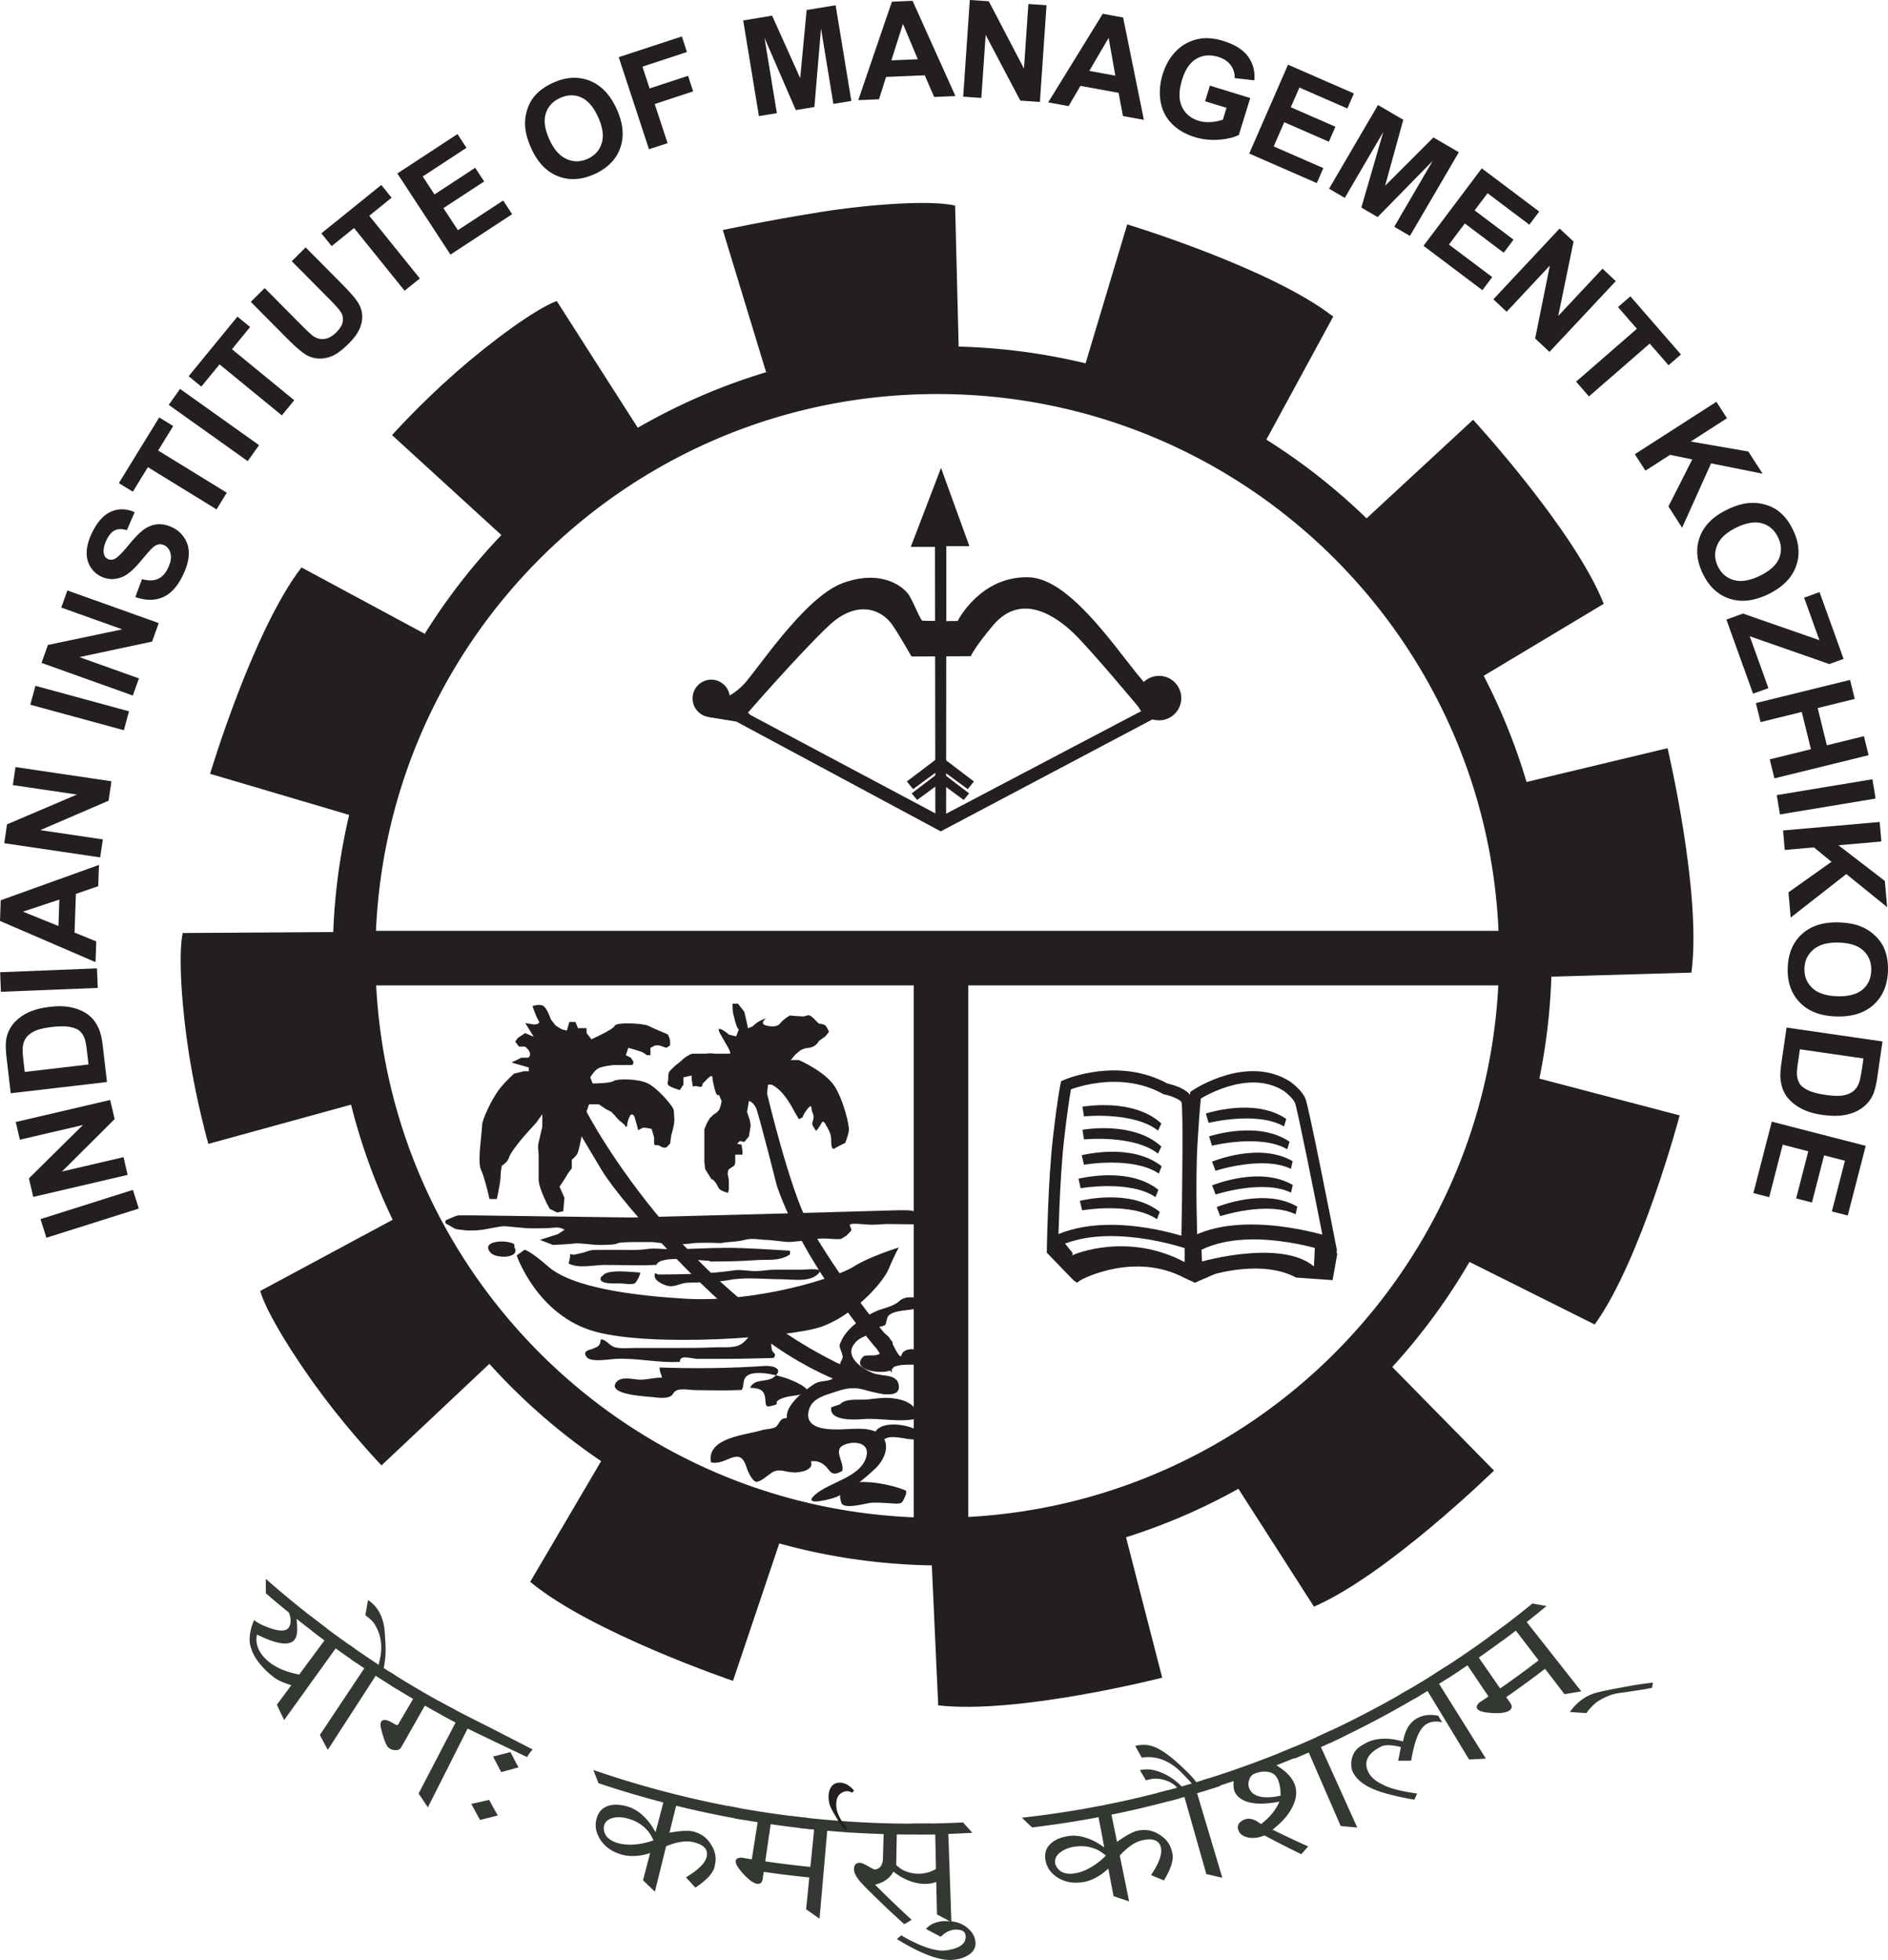<svg xmlns="http://www.w3.org/2000/svg" width="545.5pt" height="754.96" viewBox="0 0 545.5 566.22"><defs><clipPath id="a"><path d="M515 237h30.5v29H515Zm0 0"/></clipPath><clipPath id="b"><path d="M516 266h29.5v28H516Zm0 0"/></clipPath><clipPath id="c"><path d="M259 554h23v12.219h-23Zm0 0"/></clipPath></defs><path style="stroke:none;fill-rule:nonzero;fill:#231f20;fill-opacity:1" d="m40.11 349.14-26.7 8.438-1.703-5.387 26.7-8.441 1.702 5.39M36.883 339.414l-27.281 6.367-1.25-5.36 15.613-15.417-18.219 4.25-1.195-5.117 27.281-6.364 1.293 5.524-15.227 15.148 17.793-4.152 1.192 5.121M7.148 309.668l18.426-2.148-.488-4.196c-.184-1.566-.406-2.691-.664-3.363-.332-.89-.809-1.598-1.422-2.137-.613-.535-1.566-.922-2.855-1.156-1.293-.234-3.012-.223-5.165.027-2.148.25-3.777.633-4.886 1.145-1.106.515-1.942 1.152-2.508 1.906-.566.762-.899 1.68-1.004 2.758-.086.8.004 2.348.27 4.64Zm-4.05 6.164-1.2-10.262c-.27-2.316-.296-4.101-.085-5.36a9.362 9.362 0 0 1 2.074-4.491c1.09-1.305 2.488-2.367 4.195-3.18 1.707-.816 3.863-1.379 6.469-1.684 2.289-.261 4.297-.21 6.02.165 2.105.46 3.859 1.261 5.261 2.41 1.063.86 1.957 2.09 2.68 3.683.539 1.196.925 2.828 1.168 4.903l1.234 10.574-27.816 3.242M28.25 285.402.262 286.52l-.223-5.653 27.984-1.113.227 5.648M17.156 259.879l-10.523 3.488 10.25 4.149Zm11.442-10.012-.22 6.149-6.444 2.218-.399 11.188 6.277 2.535-.214 5.996L0 266.055l.21-5.977 28.388-10.21M28.945 247.695l-27.718-4.101.808-5.446 20.188-8.605-18.512-2.738.77-5.203 27.718 4.101-.828 5.617-19.73 8.5 18.078 2.676-.774 5.2M35.79 210.953 8.75 203.59l1.488-5.457 27.04 7.36-1.489 5.46M38.371 200.934l-26.383-9.43 1.856-5.184 21.476-4.5-17.617-6.297 1.766-4.949 26.386 9.43-1.91 5.348-21.011 4.484 17.207 6.148-1.77 4.95M39.105 172.484l1.922-5.183c1.805.512 3.32.496 4.54-.035 1.222-.532 2.21-1.57 2.956-3.118.797-1.636 1.051-3.043.762-4.207-.293-1.168-.898-1.976-1.824-2.425-.598-.29-1.191-.364-1.777-.215-.59.144-1.246.578-1.98 1.297-.493.5-1.524 1.675-3.079 3.543-2 2.394-3.762 3.906-5.277 4.527-2.137.871-4.203.824-6.196-.145-1.285-.62-2.308-1.57-3.074-2.835-.762-1.274-1.101-2.731-1.023-4.387.082-1.653.593-3.446 1.53-5.38 1.536-3.163 3.388-5.206 5.552-6.132 2.16-.926 4.418-.863 6.77.18l-2.247 5.191c-1.398-.41-2.558-.394-3.472.047-.915.438-1.72 1.379-2.415 2.809-.718 1.476-.976 2.78-.773 3.914.125.726.516 1.25 1.168 1.566.598.29 1.23.285 1.898-.016.848-.378 2.168-1.664 3.954-3.851 1.785-2.191 3.277-3.73 4.476-4.613 1.203-.88 2.508-1.395 3.914-1.54 1.406-.144 2.91.169 4.5.942 1.445.703 2.602 1.758 3.473 3.172.87 1.414 1.258 3.004 1.156 4.77-.098 1.761-.68 3.738-1.742 5.925-1.547 3.188-3.469 5.274-5.77 6.266-2.304.992-4.941.969-7.922-.067M62.563 147.156l-19.829-12.191-4.355 7.082-4.04-2.48 11.665-18.97 4.035 2.485-4.344 7.066 19.828 12.192-2.96 4.816M71.57 133.219l-22.82-16.254 3.281-4.61 22.82 16.254-3.28 4.61M81.434 120.004l-18-14.742-5.266 6.43-3.664-3.004 14.101-17.22 3.665 3.005-5.254 6.414 18 14.742-3.582 4.375M72.46 87.21l4.017-3.983L87.16 93.992c1.695 1.707 2.844 2.766 3.45 3.172.976.645 2.035.89 3.171.742 1.133-.148 2.262-.777 3.383-1.89 1.137-1.133 1.766-2.215 1.883-3.254.117-1.043-.102-1.957-.656-2.754-.559-.793-1.614-1.977-3.176-3.551L84.297 75.461l4.016-3.984 10.363 10.441c2.37 2.387 3.933 4.18 4.695 5.379.762 1.2 1.188 2.43 1.274 3.687.09 1.254-.153 2.57-.73 3.942-.575 1.37-1.65 2.836-3.224 4.398-1.898 1.883-3.554 3.094-4.972 3.63-1.418.534-2.754.734-4.02.6-1.265-.136-2.367-.5-3.312-1.085-1.395-.88-3.192-2.434-5.399-4.656L72.461 87.21M116.902 83.988l-14.609-18.11-6.469 5.22-2.976-3.688 17.324-13.976 2.976 3.687-6.457 5.207 14.61 18.113-4.399 3.547M130.156 73.547l-15.347-23.43 17.37-11.379 2.598 3.965-12.64 8.281 3.398 5.192 11.766-7.703 2.586 3.949-11.766 7.7 4.18 6.378 13.086-8.574 2.586 3.949-17.817 11.672M158.73 40.29c1.313 2.89 2.973 4.773 4.98 5.66 2.013.886 4.044.859 6.099-.071 2.05-.934 3.402-2.438 4.046-4.516.645-2.074.297-4.593-1.046-7.55-1.329-2.922-2.957-4.813-4.895-5.668-1.934-.86-3.96-.805-6.082.16-2.125.965-3.508 2.468-4.144 4.511-.637 2.047-.29 4.54 1.042 7.473Zm-5.226 2.581c-1.184-2.598-1.781-4.957-1.805-7.07-.012-1.563.25-3.09.785-4.574.536-1.489 1.29-2.754 2.254-3.797 1.285-1.395 2.965-2.563 5.043-3.504 3.758-1.707 7.293-1.906 10.61-.598 3.312 1.309 5.914 4.04 7.797 8.192 1.87 4.117 2.21 7.843 1.03 11.187-1.183 3.344-3.648 5.863-7.394 7.566-3.793 1.72-7.336 1.934-10.625.633-3.289-1.297-5.855-3.972-7.695-8.035M187.512 43.121 178.77 16.52l18.238-5.989 1.476 4.5-12.863 4.227 2.07 6.297 11.106-3.649 1.476 4.5-11.105 3.649 3.715 11.304-5.371 1.762M219.27 33.55l-4.536-27.648 8.356-1.37 8.11 18.034 1.863-19.671 8.375-1.372 4.539 27.645-5.188.852-3.57-21.762-1.918 22.664-5.375.879-9.04-20.867 3.571 21.765-5.187.852M265.184 17.117 260.89 6.895l-3.344 10.543Zm10.87 10.637-6.148.258-2.71-6.254-11.188.469-2.043 6.457-5.992.25L257.695.488l5.977-.25 12.383 27.516M278.293 27.934l1.914-27.938 5.492.375 10.156 19.442 1.278-18.66 5.238.359-1.914 27.941-5.66-.39-10.012-18.989-1.25 18.219-5.242-.36M322.25 21.852l-1.93-10.918-5.586 9.546Zm8.25 12.77-6.05-1.106-1.262-6.7-11.016-2.007-3.414 5.84-5.903-1.079 15.762-25.59 5.887 1.075L330.5 34.62M348.188 29.246l1.39-4.512 11.649 3.586-3.282 10.664c-1.468.746-3.406 1.207-5.812 1.38-2.403.171-4.707-.079-6.914-.759-2.797-.859-5.059-2.199-6.781-4.011-1.72-1.817-2.766-3.977-3.141-6.485-.375-2.507-.164-5.047.625-7.617.855-2.785 2.203-5.082 4.039-6.89 1.836-1.809 4.059-2.942 6.664-3.407 1.992-.363 4.266-.148 6.82.637 3.325 1.023 5.707 2.52 7.145 4.488 1.441 1.97 2.05 4.266 1.832 6.89l-5.684-.648c.032-1.43-.36-2.687-1.164-3.765-.808-1.082-1.992-1.863-3.547-2.344-2.367-.726-4.472-.555-6.328.516-1.855 1.066-3.234 3.074-4.14 6.02-.98 3.175-1.004 5.777-.082 7.8.925 2.023 2.53 3.387 4.816 4.094 1.137.347 2.336.472 3.61.379 1.28-.094 2.421-.332 3.433-.715l1.043-3.395-6.192-1.906M360.941 44.36l11.207-25.676 19.036 8.308-1.891 4.348-13.856-6.05-2.484 5.694 12.89 5.625-1.89 4.328-12.89-5.628-3.055 6.988 14.347 6.262-1.886 4.328-19.528-8.528M384.012 54.516l14.129-24.18 7.308 4.266-5.25 19.058 13.973-13.96 7.328 4.277-14.129 24.18-4.535-2.65 11.117-19.034-15.918 16.234-4.703-2.746 6.336-21.832-11.117 19.035-4.54-2.648M411.29 71.016l16.847-22.383L444.73 61.12l-2.851 3.79-12.074-9.09-3.739 4.96 11.239 8.457-2.836 3.774-11.239-8.457-4.585 6.093 12.503 9.407-2.836 3.773-17.023-12.812M431.473 86.473l19.148-20.45 4.024 3.762-4.422 21.492 12.789-13.656 3.836 3.594-19.153 20.45-4.144-3.88 4.246-21.055-12.485 13.332-3.84-3.59M455.383 110.25l17.566-15.262-5.453-6.273 3.574-3.11 14.602 16.801-3.578 3.11-5.438-6.258-17.566 15.262-3.707-4.27M472.355 131.215l23.563-15.145 3.055 4.758-10.461 6.727 16.64 2.886 4.114 6.399-14.883-2.977-8.371 18.602-3.953-6.156 6.89-13.586-6.418-1.325-7.12 4.575-3.056-4.758M501.645 152.434c-2.856 1.39-4.692 3.101-5.52 5.14-.828 2.035-.75 4.063.242 6.086.988 2.028 2.531 3.336 4.621 3.922 2.098.586 4.606.164 7.524-1.258 2.883-1.41 4.722-3.094 5.527-5.05.8-1.958.691-3.985-.332-6.079-1.023-2.093-2.562-3.433-4.629-4.011-2.062-.579-4.543-.164-7.433 1.25Zm-2.73-5.153c2.565-1.25 4.897-1.918 7.015-2a13.183 13.183 0 0 1 4.597.656c1.5.493 2.786 1.208 3.852 2.145 1.43 1.246 2.644 2.895 3.648 4.941 1.809 3.707 2.11 7.239.895 10.586-1.215 3.348-3.867 6.024-7.965 8.028-4.066 1.984-7.785 2.43-11.156 1.343-3.371-1.09-5.961-3.48-7.77-7.175-1.828-3.746-2.14-7.282-.933-10.602 1.203-3.324 3.812-5.965 7.816-7.922M498.8 178.988l4.802-1.73 22.086 7.691-4.422-12.281 4.457-1.606 6.945 19.293-4.133 1.489-22.98-8.035 5.398 14.996-4.441 1.593-7.711-21.41M507.328 203.113l27.211-6.695 1.356 5.492-10.711 2.64 2.652 10.762 10.707-2.636 1.352 5.496-27.211 6.695-1.352-5.496 11.898-2.926-2.648-10.765-11.898 2.93-1.356-5.497M513.352 229.7l27.644-4.579.926 5.578-27.645 4.582-.925-5.582"/><g clip-path="url(#a)"><path style="stroke:none;fill-rule:nonzero;fill:#231f20;fill-opacity:1" d="m515.18 239.91 27.914-2.445.492 5.637-12.395 1.085 13.395 10.301.668 7.578-11.797-9.558-16.074 12.574-.637-7.293 12.43-8.82-5.067-4.16-8.437.738-.492-5.637"/></g><g clip-path="url(#b)"><path style="stroke:none;fill-rule:nonzero;fill:#231f20;fill-opacity:1" d="M531.238 272.309c-3.172-.09-5.593.578-7.273 1.996-1.676 1.418-2.547 3.257-2.61 5.511-.062 2.254.7 4.125 2.286 5.618 1.582 1.492 4 2.28 7.246 2.375 3.21.082 5.62-.551 7.246-1.918 1.617-1.364 2.457-3.207 2.52-5.54.066-2.331-.684-4.234-2.243-5.703-1.558-1.472-3.95-2.253-7.172-2.34Zm-.027-5.836c2.851.078 5.234.57 7.144 1.48a13.14 13.14 0 0 1 3.77 2.711c1.105 1.137 1.914 2.367 2.422 3.695.691 1.762 1.008 3.79.941 6.07-.113 4.126-1.484 7.391-4.113 9.798-2.629 2.41-6.223 3.546-10.785 3.421-4.524-.125-8.024-1.449-10.508-3.98-2.488-2.531-3.676-5.852-3.559-9.965.114-4.168 1.477-7.445 4.086-9.832 2.606-2.39 6.141-3.52 10.602-3.398"/></g><path style="stroke:none;fill-rule:nonzero;fill:#231f20;fill-opacity:1" d="m538.406 305.785-18.36-2.656-.605 4.18c-.226 1.562-.304 2.703-.226 3.421.097.942.375 1.75.828 2.426.453.68 1.277 1.297 2.46 1.852 1.188.558 2.856.996 4.997 1.305 2.145.308 3.816.359 5.02.148 1.199-.215 2.171-.613 2.914-1.203.738-.586 1.3-1.387 1.68-2.399.288-.757.597-2.273.929-4.554Zm5.5-4.918-1.48 10.23c-.332 2.305-.766 4.04-1.293 5.204a9.45 9.45 0 0 1-3.16 3.808c-1.391.98-3.012 1.649-4.875 1.993-1.86.351-4.082.336-6.68-.04-2.281-.328-4.211-.898-5.777-1.703-1.918-.988-3.407-2.214-4.465-3.675-.809-1.11-1.356-2.528-1.645-4.258-.21-1.29-.168-2.973.133-5.035l1.524-10.536 27.718 4.012M511.926 324.035l27.137 6.992-5.192 20.125-4.59-1.18 3.778-14.648-6.02-1.547-3.512 13.621-4.566-1.175 3.508-13.625-7.387-1.907-3.906 15.164-4.57-1.18 5.32-20.64M270.797 438.484c-89.649 0-162.328-72.675-162.328-162.324 0-89.648 72.68-162.328 162.328-162.328s162.328 72.68 162.328 162.328c0 89.649-72.68 162.324-162.328 162.324Zm1.45-338.418c-97.255 0-176.095 78.844-176.095 176.094 0 97.254 78.84 176.094 176.094 176.094 97.254 0 176.094-78.84 176.094-176.094 0-97.25-78.84-176.094-176.094-176.094"/><path style="stroke:none;fill-rule:nonzero;fill:#231f20;fill-opacity:1" d="m145.129 154.813-31.86-29.11s7.946-8.902 18.602-18.254c10.176-8.93 22.938-18.277 28.988-20.488l24.387 38.152-40.117 29.7M141.652 393.762l-31.425 29.574s-8.278-8.598-16.801-19.926c-8.137-10.824-16.496-24.25-18.242-30.457l39.882-21.437 26.586 42.246M101.813 319.02l-41.614 11.44s-3.293-11.472-5.527-25.472c-2.129-13.37-3.238-29.144-1.879-35.449l45.277-.297 3.743 49.778M221.34 107.492l-12.5-41.035s12.558-2.695 27.988-5.164c14.969-2.398 32.442-3.508 39.133-1.902l1.086 43.207-55.707 4.894M313.465 105.59l12.226-40.766s41.309 12.5 59.516 26.633l-20.383 37.504s-42.394-19.84-51.36-23.371M394.39 150.168l31.239-28.902s29.23 31.75 37.742 53.171l-36.61 21.95s-26.437-38.621-32.37-46.219M440.422 226.059l41.383-9.914s9.957 41.992 6.894 64.835l-42.664 1.227s-4.16-46.617-5.613-56.148M444.148 311.43l41.157 10.8s-11.059 41.72-24.547 60.407l-38.18-19.067s18.348-43.058 21.57-52.14M401.84 394.484l29.82 30.352s-30.863 30.172-52.02 39.312l-23.03-35.925s37.808-27.59 45.23-33.739M325.18 443.473l10.613 41.203s-41.824 10.668-64.715 7.98l-1.95-42.629s46.544-4.953 56.052-6.554M225.363 445.266l-13.578 40.328s-40.87-13.871-58.594-28.61l21.618-36.789s41.71 21.23 50.554 25.07M101.512 235.61l-40.805-12.063s12.34-41.363 26.402-59.621l37.57 20.234s-19.66 42.473-23.167 51.45M344.578 358.453c.246-12.066.684-38.926-.148-41.16-1.047-2.8-5.895-4.02-7.348-4.324l.453.172c-14.308-7.907-29.535-1.41-30.18-1.13l-.75.333-.183.793c-.031.148-.856 3.77-2.215 15.718-1.355 11.926-1.7 30.067-1.703 30.25l-.05 2.79 2.452-1.325c14.461-7.789 37.27-.03 37.5.059l1.766-.274Zm-38.812.711c.004-.18.343-18.164 1.683-29.945 1.328-11.68 2.14-15.317 2.149-15.348l-.934 1.129c.14-.063 14.418-6.117 27.293.992l.215.121.238.051c2.297.484 4.707 1.594 4.965 2.274.492 2.082.246 25.132-.059 40.015l2.239-.742c-.989-.371-24.434-8.5-40.192-.012l2.403 1.465"/><path style="stroke:none;fill-rule:nonzero;fill:#231f20;fill-opacity:1" d="M385.79 358.684c-1.278-6.543-7.712-39.305-8.645-41.403-1.055-2.379-3.973-4.523-4.305-4.761-12.367-8-27.66 2.074-28.309 2.503l-.59.403-.109.699c-.016.11-.43 2.797-1.105 14.29-.68 11.5-.008 28.612-.004 28.784l.09 2.11 3.19.34c14.052-7.883 36.583-.352 36.825-.274l3.492.04Zm-39.806.386c-.007-.172-.671-17.125-.004-28.46.665-11.22 1.07-13.954 1.07-13.981l-.698 1.105c.136-.093 14.164-9.304 24.652-2.523.902.656 2.633 2.21 3.156 3.39.684 1.754 5.535 25.907 8.426 40.712l2.11-1.864c-1.048-.344-25.833-8.32-41.141.262l2.43 1.36"/><path style="stroke:none;fill-rule:nonzero;fill:#231f20;fill-opacity:1" d="m302.453 361.895 7.777 8.03.954.645.93-.683c.527-.387 15.777-8.38 30.226-.649l2.91 1.332 5.648-2.468c.192-.055 14.063-4.211 23.57.976l10.555.746 1.336-7.496-.675-2.648-2.149-2.649-3.594 2.528c-.082 1.937-.304 6.3-.304 6.3-9.461-7.945-32.328-1.43-32.34-1.425l-.203-4.825h-4.824l.007 5.012c-16.3-8.719-31.867-2.383-32.464-1.941l.109-.688-2.844-3.539-2.105.543-2.52 2.899M313.195 322.516c.137-.012 14.356-1.446 21.395 4.105l.957-2.055c-8.09-7.425-22.176-4.906-22.79-4.851l.438 2.8M313.195 329.176c.137-.016 14.356-1.446 21.395 4.101l.957-2.054c-8.09-7.426-22.176-4.903-22.79-4.852l.438 2.805M313.191 336.484c.137-.02 14.215-2.472 21.633 2.555l.813-2.117c-8.606-6.828-22.477-3.293-23.082-3.2l.636 2.762M312.242 343.277c.133-.02 14.215-2.472 21.633 2.559l.813-2.117c-8.61-6.828-22.477-3.297-23.083-3.203l.637 2.761M312.648 349.664c.137-.02 14.215-2.476 21.633 2.559l.813-2.121c-8.61-6.829-22.477-3.293-23.082-3.2l.636 2.762M349.23 324.398c.13-.03 14.004-3.476 21.754 1.024l.66-2.172c-9.066-6.2-22.652-1.695-23.242-1.563l.828 2.711M350.176 330.992c.133-.031 14.004-3.476 21.758 1.02l.656-2.176c-9.059-6.2-22.649-1.695-23.25-1.555l.836 2.711M351.21 338.23c.134-.043 13.72-4.476 21.786-.55l.496-2.215c-9.496-5.527-22.719-.059-23.305.117l1.024 2.648M351.238 345.09c.133-.043 13.719-4.477 21.778-.55l.504-2.216c-9.493-5.527-22.715-.058-23.305.117l1.023 2.649M352.55 351.352c.134-.043 13.72-4.477 21.778-.547l.5-2.22c-9.488-5.526-22.71-.058-23.297.122l1.02 2.645M255.738 402.824s-13.488-1.422-31.238-13.492-44.375-40.824-50.766-51.477c-6.39-10.648-5.68-9.582-5.68-9.582s-.71 3.555-1.066 4.618c-.355 1.058-1.773 2.125-1.773 2.125v2.484l-1.067 1.422-1.062 1.773-1.422 2.133 1.422 3.195-.356 3.907-1.777.351-2.129-1.066s-3.195-5.676-3.195-8.52v-7.097c0-1.067-.36-2.125 0-3.551.355-1.422 1.062-4.613 1.062-4.613v-3.551l-1.773 2.484-3.55 3.906s-3.907 4.618-4.259 6.036c-.355 1.418-2.129 2.48-2.129 2.48s-.355 1.781-.355 3.2c0 1.417-1.066 6.39-1.066 6.39h-2.13s-1.421-6.39-2.488-8.524c-1.062-2.128.36-11.003.36-12.78 0-1.774 2.836-7.454 4.613-9.938 1.774-2.485 4.613-4.969 4.613-4.969l2.84-.707h1.422v-1.07l-5.004-1.434 2.871-1.406h1.778s.71 0 .71-1.067c0-1.062-1.421-2.129-1.421-2.129h-1.774l-1.066-1.418.71-1.066 2.13-1.418 2.488 1.067-2.441-3.977 2.44.426s2.126 0 1.419-1.067c-.711-1.066-1.777-4.261-1.777-4.261s2.128-.715 3.195 0c1.066.71 2.133 3.906 2.133 3.906l1.418 1.773 1.773 1.067 1.422.355.71-2.488h1.774l.711 1.777h2.485v1.422l1.422 1.774s6.39-2.84 6.746-3.907c.351-1.066 8.164-.707 9.582 0 1.422.711 5.683 2.485 5.683 2.485s.707 1.066.707 2.132v1.067l-1.062.707-2.133-.707h-1.063l-1.421.707v2.133h-1.067s-.707-.711-1.773-1.067l-1.067-.355-2.484-.711-.711 2.133 1.422.707.71 1.066s.352 1.067-.71 1.067h-4.973s-3.547.347-4.613 1.062c-1.063.715-2.129 2.488-2.129 2.488l.711 1.774s4.969-.004 6.031-.711c1.067-.711 7.102-.707 9.942.71 2.84 1.419 7.457 6.743 7.457 7.81 0 1.066.355 2.484 0 4.257-.356 1.778-.711 2.844-.711 2.844l-.356 2.48-1.062 1.07s-.715.36-1.778-.355c-1.062-.715-1.777.36-1.777-1.066v-1.422l-.707-2.484c-1.422-.356-2.484-.356-2.484-.356l-1.418.711-.36-1.422-.707-2.48s-.71-1.418-1.422 0c-.71 1.418-.71 2.84-.71 2.84h-.711s.71 0-.707-1.067c-1.422-1.066-2.13-2.133-2.13-2.133l-1.066-1.058-1.422-.715-2.129-1.418h-2.84l-.71 2.133s30.89 59.64 86.625 78.453c0 0 1.062-1.067 2.48-.356 1.422.707.711 2.485.711 2.485l-1.418.707-2.133.36M440.371 284.676H103.398V268.91h336.973v15.766"/><path style="stroke:none;fill-rule:nonzero;fill:#231f20;fill-opacity:1" d="M279.766 275.836v171.621h-15.762V275.836h15.762M257.629 396.64l-4.203-6.835s-20.762-23.653-28.906-47.035c0 0-5.254-20.758-6.043-22.598-.79-1.84-2.102-2.102-2.102-2.102l-.527 3.153.789 2.367.261 1.574-.523 3.156-1.313 1.575-1.316-.262-.789.789 1.313.262.265 2.101v.785h-2.101v2.368l-.266.789-1.574 1.054s-.528.79-.262 1.836c.262 1.051.262 1.84.262 1.84v2.102l-.262 1.054s-2.105-.531-2.629-1.316c-.523-.785-.527-1.317-1.578-2.367-1.05-1.047.262 1.054-1.05-1.047l-1.313-2.102-.262-2.101v-9.461l.785-1.844.79-1.313 1.05-1.05s1.05-.524 1.578-1.313c.527-.793.785-2.629.785-2.629l-.785-1.84s-.523.786-1.05-1.05c-.528-1.84-.79-3.414-.79-3.414s.266-1.84-1.312-.266l-1.578 1.574s.261 1.317-1.317.793c-1.574-.527-1.308.785-1.574-.527-.262-1.313-.262-2.63-.262-2.63l-2.367.528v2.102l-1.05 1.578s-.79-.262-1.579-.527c-.785-.262-1.574-.79-1.574-.79s-.527.004-.262-1.312c.262-1.316-.265-2.105.785-3.152 1.051-1.051 1.317-1.313 2.368-2.102 1.05-.793 1.05-1.05 1.84-1.574.789-.527 1.574-1.055 2.363-1.055h3.418c1.84-.265 2.625 0 2.625 0h4.468s.528 0-.523-1.84c-1.05-1.84-2.102-3.675-2.102-3.675s-1.312-2.106 0-1.582c1.31.527 2.364 1.582 2.364 1.582l2.101.52.79-2.102s-.262.27-.79-1.313c-.527-1.578-.527-2.101-.789-2.89-.261-.79-.261-3.153-.261-3.153h1.574l1.844 2.363.785 3.418.265 1.313 1.313-.524s1.05-1.05 2.101-1.578c1.051-.527 1.84-.785 1.84-.785s-2.101 1.578 0 2.102c2.102.523 3.418.261 4.203-.79.79-1.054 2.63-2.1 2.63-2.1s2.89.26 3.94.26c1.051 0 1.313-1.046 2.891.528l1.578 1.574s1.575.004 2.102.79c.523.785.785 1.578.785 1.578l-1.05 1.308-1.837 1.317s-.527 1.05-1.578 1.578c-1.05.523-2.367.523-2.367.523l-1.309.527-1.578 1.313-1.316 1.574h2.367s7.883 3.418 10.512 7.887c2.629 4.469 3.937 10.777 3.937 12.09 0 1.312-1.05 3.937-1.05 3.937l-2.625 1.317s-1.051 1.047-1.313-.266c-.266-1.312 0-1.836-.266-3.148-.261-1.32-1.312-2.895-1.312-2.895s-.79-1.844-1.316-.789c-.524 1.055-1.575 2.363-1.575 2.363-1.05-1.574-1.312-1.832-1.05-2.62.261-.794.527-1.579 0-2.63-.528-1.054 0-2.894-1.313-1.316-1.316 1.578-1.578 2.629-1.578 2.629l-1.05.523s0-.004-.79-1.312c-.789-1.313-1.574-3.153-3.418-5.52-1.84-2.363-3.676-3.152-3.676-3.152h-1.05l-.266 2.629s6.57 27.59 11.828 37.312c5.254 9.727 18.395 28.375 24.438 34.422l-.266 8.938"/><path style="stroke:none;fill-rule:nonzero;fill:#231f20;fill-opacity:1" d="M149.281 362.68s5.914 17.414 22.676 22.015c16.758 4.606 56.191 1.649 65.063-1.312 8.87-2.957 17.746-12.16 19.718-16.758 1.969-4.598 2.957-6.242 2.957-6.242s-8.543 2.625-13.144 5.582c-4.602 2.96-27.602 10.515-48.961 9.203-21.363-1.313-33.852-4.606-39.106-9.203-5.257-4.598-6.902-4.93-6.902-4.93l-2.3 1.645M128.719 352.57s3.125-1.46 3.75-1.46h4.164l45.828.624 46.867-1.25 29.371-.832s5.414-.207 5.414.414c0 .625.164 3.633.164 3.633s-6.828-.09-7.87-.09c-1.04 0-2.915.207-4.583.207-1.664 0-6.039-.62-6.25 0-.207.625.84 1.254.211 1.88-.625.624-1.039 1.245-1.875 1.663-.832.414-.418.625-2.082.625-1.668 0-3.75-.418-6.457 0-2.71.414-6.664.832-7.5.832-.836 0-5.207-.625-6.668-.625-1.457 0-3.746-.625-6.039 0-2.293.625-5.625.622-6.25.832-.625.211-2.289 0-4.164 0-1.875 0-4.164.004-5.207.211-1.043.211-3.957.211-5.418.211-1.457 0-5-.629-5.625-.629h-3.746c-2.086 0-5.836.004-6.461.418-.625.418-3.75.418-5.414.418-1.668 0-5.418-.625-6.875-.418-1.457.211-6.25.418-6.25.418l-3.75-1.46 5.21-1.665 1.876-1.254s-1.043-.832-2.918-.625c-1.875.211-4.578.211-6.664.211-2.086 0-6.88-.625-7.918-.625-1.04 0-4.79.832-6.25 1.04-1.457.206-2.918.206-3.957.206-1.04 0-3.75-.414-3.75-.414l-2.914-1.664"/><path style="stroke:none;fill-rule:evenodd;fill:#231f20;fill-opacity:1" d="M261.797 430.668c-3.828-1.922-21.852-5.973-18.719 3.473.707 2.109 7.29.062 8.68-.012 1.984-.098 3.976.062 5.953.187 3.055.196 2.855.172 4.086-2.695M255.148 416.105c1.79-1.894 6.149-.343 8.399-.273 3.191.106 4.66-.926 1.058-2.86-3.347-1.804-12.574-2.956-12.257 3.079.527.09.902.562 1.214.687M240.176 406.55c-.696 4.055 6.758 3.614 9.355 3.419 5.07-.38 10.828 1.125 15.703-.246-.175-3.965-3.617-5.32-7.324-5.778-2.48-.308-4.73.067-7.207.348-2.164.25-6.387-.477-8.043 1.43M266.254 394.57c-1.352-.496-7.617-.57-8.27.649-.59 1.094-2.73 1.105-3.761 1.117-2.528.02-8.028-1.23-4.7-4.559 1.266-.418 2.66-.004 3.938-.379 2.684-.773-.723-2.625-1.383-3.546-3.02-4.196 3.02-4.168 4.996-1.235.34.5 3.02 6.73 3.414 4.86.367-1.747 3.168-2.051 4.832-1.407 1.793.696 2.2 2.739 2.157 4.457-.465.059-1.063.13-1.536.043"/><path style="stroke:none;fill-rule:evenodd;fill:#231f20;fill-opacity:1" d="M255.734 382.805c-1.336.656-2.89.605-4.222 1.246-.797.383-1.317 1.039-1.485 1.914-1.09.406-2.148 1.008-2.925 1.887-3.48 3.953 1.882 7.515 5.125 8.82 2.68 1.07 7.05.121 7.464 3.55.504 4.196-6.05 2.169-8.343 1.575-3.817-.988-5.914-1.102-9.723.207-2.992 1.027-6.855 1.777-7.86 5.168-2.109 7.09 9.09 5.719 12.462 5.617 2.527-.07 5.57-.168 7.738 1.356 3.82 2.675 1.625 7.59-1.09 10.136-3.145 2.957-7.117 6.18-10.996 8.09-1.242.613-10.262 3.012-6.531-.422 4.199-3.855 13.308-5.039 14.964-11.125 1.008-3.71-2.617-4.539-5.582-3.722-4.746 1.3-.69 4.96-1.355 7.812-1.832 1.09-2.855 1.113-3.816-.16-1.579-2.086-3.086-2.863-5.27-2.59 1.074 2.7-3.441 3.3-5.074 3.211-2.64-.14-4.184-1.313-6.34.148-1.23.832-2.617 2.164-4.086 2.555-1.262.336-2.816-3.234-3.02-3.941-1.996-6.938-5.75-.653-10.34-1.66-1.37-7.32 10.446-7.914 14.684-9.305 1.086-.36 3.551-.29 4.313-1.203 1.164-1.406.941-2.211 2.93-2.313-.458-3.719 4.867-7.82 7.89-9.812 2.348-1.551 5.465.023 6.86-3.465.582-1.461.398-2.434 1.164-3.629.925-1.434-.946-3.223-.403-4.816 1.465-4.305 7.363-8.176 11.625-9.633 1.895-.645 3.832-1.074 5.36-2.434 1.804-1.613 4.144-.996 6.336-.879.218 3.508-2.32 3.192-4.965 3.57-1.422.212-3.563.473-4.582 1.602-.371.422-.657 2.52-.907 2.645"/><path style="stroke:none;fill-rule:evenodd;fill:#231f20;fill-opacity:1" d="M190.734 394.79c-.507 1.015.465 2.21.5 3.218-2.304-.11-4.53.722-6.843.547-1.805-.14-4.95-.977-6.309.734-2.934 3.707 9.145 4.156 10.34 4.305 1.473.176 5.152.765 6.047-.961 1.023-1.969 4.375-1.059 6.183-1.04 2.856.024 5.715.102 8.575.09 1.699-.007 3.402-.042 5.105-.148.516-.89.379-1.96.688-2.914 1.214-3.73 10.015-1.21 12.289-.426.687.239 8.445 3.192 5.086 4.371-2.395.844-5.301.551-7.497 1.934-1.265.8.54.996-1.41 1.5-1.523.395-2.234.691-2.304-1.027-.133-3.266-1.22-3.914-4.473-4.051 1.383-2.863 4.914-1.426 6.996-3.152 3.035-2.512-.727-3.297-2.73-3.16-10.008.69-20.22.8-30.243.449M148.61 360.277c1.956 3.293-5.32 3.438-6.891 1.594-3.074-3.61 5.027-3.793 6.89-2.41"/><path style="stroke:none;fill-rule:nonzero;fill:#231f20;fill-opacity:1" d="M217.227 385.36c-1.649 1.492-2.364 3.1-4.735 3.609-1.96.418-4.281.168-6.304.27-3.684.183-7.504.175-11.254.175h-11.555c-1.863 0-4.063.27-5.793-.223-1.469-.414-2.649-2.421-4.02-2.218-.168 1.914-.765 2.043-2.289 2.668-.984.402-3.129.574-1.754 2.43 1.165 1.574 6.508.59 8.286.5 6.324-.31 12.273 1.214 18.66.863-.281-2.25 3.554-.883 4.988-.868 2.332.028 4.664 0 6.996 0 5.031 0 10.074-.12 15.043-.261 1.125-1.27-.223-1.328-.484-2.387-.262-1.074-.008-2.188-.692-3.172-1.343.063-1.605-.918-2.55-1.23-.829-.27-1.852-.153-2.77-.157M174.125 368.586c1.156-2.074 8.64-1.055 10.832-.957.137.57-1.078 2.851-1.531 3.101-.91.5-3.34.032-4.363.032-1.223 0-6.692.41-5.333-1.977M190.125 368.191c6.988-.02 15.04-.168 21.91-1.183 2.176-.324 4.113.219 6.332.199 1.91-.02 3.57-.394 5.524-.394h7.52c1.679 0 4.222-.454 5.69.238-2.085 3.68-7.601 2.523-11.292 2.523-4.79 0-10.27-.687-14.973.192-3.887.726-8.024.644-12.063.796-2.523.098-3.87 1.594-6.418.75-1.128-.378-3.343-1.406-3.222-2.921.023-.325.043-.317.203-.594M204.938 364.441c4.519 0 9.007-.082 13.472-.394 3.906-.277 6.582.394 9.793-1.613.094-.309.086-.813.008-1.122-6.094-.324-12.02-.82-18.18-.82-5.465 0-10.86.395-16.261.395-2.543 0-4.622-.38-6.958-.035-2.218.332-4.519.23-6.796.23-2.5 0-5 .008-7.504 0-1.211 0-1.907.078-2.88.441-1.25.47-2.386.606-3.808.954-.133.035-.949-.164-1.144-.184.136.973-.203 1.871-.39 2.703 2.76 1.582 7.417.43 10.487.43 4.942 0 9.993.281 14.918-.031 1-2.93 12.715-1.153 15.442-1.153"/><path style="stroke:none;fill-rule:evenodd;fill:#231f20;fill-opacity:1" d="M243.27 392.75c.925-1.434-1.454-3.504-.403-4.816 1.653-2.067 7.363-8.176 11.625-9.633"/><path style="stroke:none;fill-rule:nonzero;fill:#231f20;fill-opacity:1" d="M210.89 201.766a5.427 5.427 0 0 1-5.43 5.425 5.426 5.426 0 0 1 0-10.851c3 0 5.43 2.43 5.43 5.426M341.305 201.676a6.423 6.423 0 0 1-6.418 6.422 6.424 6.424 0 0 1-6.422-6.422 6.42 6.42 0 0 1 12.84 0"/><path style="stroke:none;fill-rule:nonzero;fill:#231f20;fill-opacity:1" d="M209.426 201.363s1.554.075 5.047-3.218c3.601-3.395 17.601-25.458 28.972-29.676 11.371-4.219 17.793 1.187 19.243 3.543 1.449 2.355 3.148 6.976 3.828 7.316 3.18 0 4.691.16 10.187.067 0 0 6.43-12.891 20.32-12.637 9.29.172 19.114 11.93 28.301 23.851 5.086 6.602 6.477 7.856 6.477 7.856l.34 4.64-2.036 2.512s-15.152-18.207-20.043-22.828c-4.89-4.617-14.91-11.902-23.148-2.113-5.523 6.562-6.418 8.898-6.418 8.898l-17.133.09s-3.332-5.89-5.476-9.047c-3.078-4.531-10.188-7.55-18.34.059-8.152 7.61-23.86 25.672-23.86 25.672l-6.261-4.985"/><path style="stroke:none;fill-rule:nonzero;fill:#231f20;fill-opacity:1" d="m216.852 206.57 55.035 29.282 58.285-30.641 3.125 2.445-61.488 32.524-59.036-31.707-7.757-1.274s.285-8.101 3.547-6.746c3.261 1.36 8.289 6.117 8.289 6.117"/><path style="stroke:none;fill-rule:evenodd;fill:#231f20;fill-opacity:1" d="m270.25 235.754-.105-77.758h-6.993l8.739-22.824 8.191 22.61h-6.664l-.063 78.304-3.105-.332"/><path style="stroke:none;fill-rule:evenodd;fill:#231f20;fill-opacity:1" d="m271.04 219.71-.462-.444-8.555 6.496 1.801 2.215 7.684-5.649-.469-2.617M271.223 223.957l-.403-.387-7.402 5.625 1.559 1.91 6.648-4.878-.402-2.27M272.383 219.71l.46-.444 8.552 6.496-1.797 2.215-7.684-5.649.469-2.617M272.2 223.957l.402-.387 7.402 5.625-1.559 1.91-6.648-4.878.402-2.27"/><path style="stroke:none;fill-rule:nonzero;fill:#343833;fill-opacity:1" d="M85.992 487.371c-3.277-.863-5.555-1.812-6.797-2.773-4.074-3.13-6.402-6.465-6.984-9.801-.195-1.203-.074-2.695.379-4.461.039-.121.113-.375.222-.754.192-.52.387-1.031.586-1.55a13.66 13.66 0 0 0 2.711 1.573c3.899 1.672 6.309 1.86 7.223.711.535-.664.719-1.609.59-2.843-.04-.442-.195-.98-.473-1.621a275.24 275.24 0 0 1-6.625-5.551 375.335 375.335 0 0 1-.027-4.188c5.691 5.02 11.539 9.77 17.516 14.254.058 1.352.124 2.703.199 4.055a282.257 282.257 0 0 1-8.797-6.742c-.012.097.015.554.086 1.37.187 2.247-.028 3.802-.696 4.645-1.324 1.703-4.57 1.473-9.738-.957-.37-.172-.742-.351-1.11-.523-.14.66-.195 1.187-.167 1.574.078 2.348 1.34 4.52 3.785 6.45 2.281 1.796 5.516 3.066 9.64 3.706.176.032.493.055.922.075a739.33 739.33 0 0 1-2.445 3.351"/><path style="stroke:none;fill-rule:nonzero;fill:#343833;fill-opacity:1" d="M102.934 480.387c-2-1.36-3.985-2.75-5.957-4.172l-14.875 20.703c-.711-1.48-1.415-2.95-2.106-4.434 4.594-6.207 9.18-12.406 13.774-18.617a225.42 225.42 0 0 1-3.72-2.797c-.093-1.39-.175-2.77-.25-4.156a288.437 288.437 0 0 0 12.735 9.395c.125 1.355.258 2.718.399 4.078"/><path style="stroke:none;fill-rule:nonzero;fill:#343833;fill-opacity:1" d="M114.66 487.973a302.26 302.26 0 0 1-6.113-3.848c-4.613 7.133-9.23 14.266-13.844 21.398a378.37 378.37 0 0 1-2.289-4.3l12.844-19.266a243.631 243.631 0 0 1-3.82-2.598 289.7 289.7 0 0 1-.434-4.129 279.914 279.914 0 0 0 13.074 8.696c.184 1.347.375 2.695.582 4.047"/><path style="stroke:none;fill-rule:nonzero;fill:#343833;fill-opacity:1" d="M110.828 482.29a114.21 114.21 0 0 1-1.453-.93 16.4 16.4 0 0 1 .078-.669c.086-.347.168-.699.246-1.05.922-3.946.434-7.375-1.437-10.371-.532-.856-1.426-1.723-2.692-2.618.246-1.472.5-2.937.758-4.406 2.5 1.602 4.02 4.125 4.656 7.649.145.824.262 2.539.399 5.171a27.026 27.026 0 0 1-.313 5.743c-.082.492-.16.984-.242 1.48M132.387 497.98a267.268 267.268 0 0 1-9.633-5.238c-2.293 4.04-4.586 8.078-6.875 12.113-.293.52-.848.77-1.652.75-.805-.023-1.489-.293-2.047-.8-.442-.403-.973-1.567-1.559-3.5-.594-1.938-.789-3.13-.629-3.598.38-1.125 1.54-1.098 3.496.066.883.528 1.375.7 1.48.528l4.395-7.504a332.161 332.161 0 0 1-6.175-3.73 251.267 251.267 0 0 1-.551-4.051 285.953 285.953 0 0 0 18.968 11.015c.254 1.317.512 2.633.782 3.95"/><path style="stroke:none;fill-rule:nonzero;fill:#343833;fill-opacity:1" d="M153.883 505.41s-1.61 1.86-1.516 2.235c-2.14-1.016-15.14-7.204-17.262-8.278-3.828 7.594-7.652 15.176-11.48 22.766a310.78 310.78 0 0 1-2.68-4.004c3.57-6.848 7.133-13.692 10.703-20.535-1.343-.7-2.683-1.41-4.015-2.137-.29-1.348-.57-2.687-.84-4.039 4.531 2.512 9.137 4.836 13.738 7.137 1.871.93 13.352 6.855 13.352 6.855"/><path style="stroke:none;fill-rule:nonzero;fill:#343833;fill-opacity:1" d="M143.816 524.473c-1.695.449-3.402.875-5.12 1.293a297.89 297.89 0 0 1-2.524-4.637c1.73-.363 3.453-.75 5.16-1.149.813 1.5 1.64 3 2.484 4.493Zm5.985-13.899c-1.656.465-3.313.93-4.985 1.371-.796-1.5-1.582-2.996-2.347-4.496 1.683-.414 3.355-.847 5.02-1.293a281.001 281.001 0 0 0 2.312 4.418M188.805 531.64c-.504-1.081-.989-1.91-1.453-2.488-1.45-1.793-3.352-3.023-5.747-3.726-1.582-.457-3.015-.563-4.312-.29-1.453.302-2.379 1.032-2.746 2.216-.074.23-.106.496-.094.793.043 2.062 1.371 3.511 3.984 4.28 2.356.7 5.208.653 8.473-.167.567-.14 1.195-.348 1.895-.617Zm26.183-5.867a284.965 284.965 0 0 1-19.636-4.113c-.637 2.598-1.286 5.2-1.922 7.797a50.079 50.079 0 0 1 2.472-.379c1.848-.215 3.243-.223 4.22-.004 2.323.524 4.081 1.766 5.308 3.766 1.164 1.828 1.574 3.707 1.191 5.668-.047.215-.09.433-.129.648-.36 1.84-2.183 3.922-5.578 6.153-.918-.989-1.82-1.977-2.719-2.973 3.676-2.184 5.64-4.223 6.008-6.024.426-2.113-.933-3.476-4.066-4.164-2.059-.46-4.594-.035-7.68 1.22-1.074 4.37-2.156 8.741-3.234 13.109a275.014 275.014 0 0 1-3.434-3.286c.68-2.62 1.367-5.23 2.047-7.847-1.035.312-1.89.523-2.559.633-2.125.343-4.015.273-5.66-.2-2.785-.804-4.87-2.277-6.199-4.382-1.336-2.09-1.637-4.215-.941-6.348.554-1.711 1.644-2.82 3.25-3.34 1.597-.523 3.476-.45 5.664.2 2.129.632 4.082 2.042 5.914 4.238.586.69 1.289 1.75 2.105 3.168.75-2.868 1.5-5.731 2.246-8.59a283.598 283.598 0 0 1-18.738-5.578c-.504-1.266-.996-2.54-1.48-3.813a282.877 282.877 0 0 0 41.609 10.91c.633 1.18 1.281 2.356 1.941 3.531"/><path style="stroke:none;fill-rule:nonzero;fill:#343833;fill-opacity:1" d="M199.04 520.875c.151.398.026.629-.388.691-.367.082-.664-.05-.882-.394-.07-.133-.047-.305.05-.524.094-.171.215-.265.364-.27.507-.046.793.122.855.497M234.234 542.426c-4.527-.453-9.05-1-13.57-1.66-.098.691-.203 1.382-.3 2.07-.126.863-.532 1.332-1.216 1.387-1 .093-2.41-.785-4.171-2.649-1.762-1.867-2.543-3.226-2.403-4.05.067-.352.332-.614.82-.774.157-.012.391-.05.704-.117 1.039.172 2.074.344 3.113.512.57-3.575 1.14-7.149 1.707-10.715-2.223-.36-4.445-.739-6.66-1.145a292.286 292.286 0 0 1-1.985-3.562 285.35 285.35 0 0 0 23.075 3.465c.742 1.132 1.5 2.261 2.27 3.39a283.2 283.2 0 0 1-12.942-1.586l-1.57 10.742c4.464.649 8.945 1.2 13.437 1.645-.106 1.016-.203 2.035-.309 3.047"/><path style="stroke:none;fill-rule:nonzero;fill:#343833;fill-opacity:1" d="M245.96 529.414c-2.315-.144-4.632-.32-6.948-.52-.739 8.461-1.477 16.93-2.223 25.391a299.09 299.09 0 0 1-3.879-2.71c.774-7.684 1.55-15.356 2.324-23.036a344.643 344.643 0 0 1-4.406-.476c-.75-1.141-1.484-2.282-2.21-3.426 5 .629 10.015 1.12 15.038 1.476a200.891 200.891 0 0 0 2.305 3.301"/><path style="stroke:none;fill-rule:nonzero;fill:#343833;fill-opacity:1" d="M271.46 529.887a302.99 302.99 0 0 1-12.355.058c-.054 2.95-.109 5.907-.16 8.856.59.531 1.118.937 1.567 1.222 1.492.856 3.183 1.286 5.043 1.274a9.413 9.413 0 0 0 4.441-1.129c.395-.207.942-.578 1.629-1.11.031 1.356.07 2.72.102 4.079-.25.129-.454.23-.598.312a9.443 9.443 0 0 1-3.719.793c-2.34.02-4.762-.68-7.219-2.11-.148-.081-.851-.554-2.093-1.421-.157.32-.286.562-.387.715-1.145 1.539-2.774 2.554-4.883 3.035a294.611 294.611 0 0 0 10.594 10.176c-.707.414-1.426.84-2.145 1.254a285.836 285.836 0 0 1-10.433-9.883c-.39-.375-1.102-1.11-2.11-2.203-1.402-1.551-2.05-2.899-1.988-4.008.066-1.16.676-1.707 1.816-1.645.446.028 1.446.496 3.004 1.403.684.394 1.125.562 1.329.535 1.414-.274 2.144-1.309 2.203-3.11.07-2.375.14-4.753.214-7.128a296.33 296.33 0 0 1-11.019-.543 433.718 433.718 0 0 1-2.36-3.317c8.985.696 17.997.969 27 .809a229.759 229.759 0 0 0 2.528 3.086"/><path style="stroke:none;fill-rule:nonzero;fill:#343833;fill-opacity:1" d="M280.96 529.48c-2.32.137-4.636.247-6.96.329l.89 25.472a300.208 300.208 0 0 1-4.171-2.222c-.172-7.715-.336-15.43-.504-23.145-1.477.035-2.953.055-4.434.063a283.738 283.738 0 0 1-2.605-3.133c5.027.015 10.058-.106 15.082-.36.89 1.004 1.793 2.004 2.703 2.996"/><g clip-path="url(#c)"><path style="stroke:none;fill-rule:nonzero;fill:#343833;fill-opacity:1" d="M274.746 566.215c-3.101.105-7.676-1.422-13.46-4.754a149.68 149.68 0 0 1-2.157-1.285c.437-.356.871-.711 1.3-1.07a21.7 21.7 0 0 0 1.673.976c4.43 2.379 7.96 3.488 10.441 3.426.43-.016.766-.04.973-.09 3.773-.512 5.601-1.906 5.488-4.078-.043-1.031-.66-1.64-1.84-1.824a6.518 6.518 0 0 0-1.035-.078c-1.059.039-2.082.39-3.082 1.042-.309.207-.727.551-1.246 1.032a261.213 261.213 0 0 1-4.274-2.266c.528-.523.946-.887 1.258-1.09 1.152-.738 2.617-1.129 4.402-1.18.426.04.77.051 1.028.04 2.117.09 3.879.734 5.324 1.941 1.438 1.211 2.215 2.621 2.309 4.262.078 1.437-.575 2.613-1.973 3.527-1.395.902-3.105 1.399-5.129 1.469"/></g><path style="stroke:none;fill-rule:nonzero;fill:#343833;fill-opacity:1" d="M319.512 536.063c-.918-.77-1.715-1.313-2.38-1.63-2.07-1.007-4.312-1.304-6.76-.917-1.618.261-2.946.785-3.985 1.582-1.18.89-1.692 1.945-1.524 3.175.035.235.117.493.258.754.914 1.84 2.723 2.582 5.39 2.168 2.423-.375 4.966-1.633 7.555-3.773.446-.363.926-.82 1.446-1.36Zm21.152-16.508a288.95 288.95 0 0 1-19.527 4.687c.535 2.621 1.066 5.242 1.605 7.867.89-.62 1.578-1.093 2.074-1.402 1.567-.98 2.825-1.586 3.797-1.805 2.325-.523 4.45-.152 6.418 1.13 1.836 1.152 3.024 2.683 3.516 4.616l.164.641c.46 1.813-.297 4.477-2.418 7.945-1.246-.5-2.484-1.011-3.723-1.523 2.387-3.547 3.282-6.23 2.844-8.008-.516-2.098-2.336-2.754-5.465-2.035-2.058.473-4.168 1.937-6.41 4.39.906 4.415 1.8 8.82 2.695 13.231a276.164 276.164 0 0 1-4.5-1.508l-1.515-7.96c-.797.726-1.477 1.277-2.035 1.663-1.758 1.215-3.493 1.957-5.176 2.235-2.844.465-5.34.015-7.434-1.309-2.094-1.324-3.258-3.113-3.547-5.336-.226-1.789.27-3.254 1.489-4.406 1.203-1.156 2.925-1.89 5.156-2.238 2.183-.344 4.547.09 7.133 1.3.82.38 1.906 1.036 3.25 1.961-.551-2.906-1.102-5.816-1.657-8.718a282.536 282.536 0 0 1-19.195 2.96 182.392 182.392 0 0 1-2.945-2.812 282.703 282.703 0 0 0 42.129-7.926c1.086.793 2.172 1.582 3.277 2.36"/><path style="stroke:none;fill-rule:nonzero;fill:#343833;fill-opacity:1" d="M324.121 521.957c.313.293.293.55-.055.79-.293.23-.617.233-.964.023-.114-.09-.168-.262-.172-.5.004-.2.074-.325.21-.399.442-.258.766-.223.981.086M352.59 515.96c-2.23.727-4.465 1.43-6.711 2.095 2.43 8.144 4.867 16.28 7.293 24.422a306.79 306.79 0 0 1-4.633-1.086c-2.11-7.426-4.219-14.848-6.324-22.27a293.78 293.78 0 0 1-4.305 1.18 285.22 285.22 0 0 1-3.332-2.367 281.461 281.461 0 0 0 14.629-4.18c1.117.742 2.246 1.476 3.383 2.207"/><path style="stroke:none;fill-rule:nonzero;fill:#343833;fill-opacity:1" d="M345.828 515.059c-.437.129-.879.257-1.32.386-.695-.832-1.692-1.898-2.961-3.195-3.242-3.309-6.711-4.828-10.531-4.605-.086.02-.461.058-1.121.097-.641-1.117-1.27-2.238-1.899-3.36 1.688-.417 3.27-.41 4.758.024 2.523.742 5.617 2.985 9.418 6.668 1.375 1.309 2.398 2.38 3.05 3.227.094.14.29.39.606.758Zm-4.242 1.242c-.422.117-.836.234-1.258.347-.195-.152-.34-.296-.426-.437-.843-.887-2.02-1.543-3.527-1.988-1.5-.446-2.883-.512-4.176-.184-.367.09-.738.184-1.101.274a249.342 249.342 0 0 1-1.739-2.918c2.004-.493 4.125-.223 6.403.785 1.87.78 3.597 1.922 5.175 3.43.133.124.352.355.649.69M369.27 514.2c-.47-1.196-1.317-1.938-2.543-2.243-1.227-.3-2.59-.176-4.11.387-.832.3-1.379.886-1.672 1.758-.293.87-.312 1.664-.058 2.382.71 2 2.793 2.934 6.261 2.707.684-.043 1.63-.18 2.832-.433.055-1.696-.187-3.211-.71-4.559Zm8.144-7.759a288.586 288.586 0 0 1-8.605 3.547c.347.211.894.582 1.636 1.11 1.727 1.261 2.926 2.687 3.578 4.293 1.012 2.504.45 5.398-1.828 8.652-.882 1.293-2.379 2.812-4.507 4.535a288.505 288.505 0 0 0 10.277 4.836c-.652.754-1.317 1.508-1.977 2.254a287.8 287.8 0 0 1-10.62-5.418c-.837.293-1.4.473-1.72.535-1.328.29-2.566.246-3.703-.133-1.136-.382-1.851-1.05-2.164-2-.426-1.293.164-2.285 1.75-2.988.938-.398 2.02-.305 3.246.274.266.125.793.468 1.594 1.035.164-.141.567-.477 1.195-1.012 1.625-1.399 2.907-3.035 3.829-4.895.054-.148.14-.355.257-.62-.445.128-1 .23-1.672.316-5.757.851-9.437-.157-11.046-2.754-.457-.738-.618-1.903-.48-3.48a323.767 323.767 0 0 1-5.509 1.812 226.444 226.444 0 0 1-3.332-2.09A282.496 282.496 0 0 0 374 504.64c1.133.602 2.27 1.208 3.414 1.801"/><path style="stroke:none;fill-rule:nonzero;fill:#343833;fill-opacity:1" d="M388.11 501.715a283.437 283.437 0 0 1-6.446 3.004c3.496 7.75 6.996 15.492 10.484 23.242a374.415 374.415 0 0 1-4.78-.441c-3.075-7.082-6.157-14.157-9.231-21.235a300.326 300.326 0 0 1-4.149 1.766 533.166 533.166 0 0 1-3.64-1.899 278.314 278.314 0 0 0 14.082-6.156c1.218.582 2.445 1.156 3.68 1.719"/><path style="stroke:none;fill-rule:nonzero;fill:#343833;fill-opacity:1" d="M416.684 497.57a7.67 7.67 0 0 0-1.399-.218c-1.172-.051-2.2.175-3.086.699-1.773 1.043-3.066 3.715-3.992 8.074-.133.621-.297 1.465-.496 2.527-1.25.016-2.496.024-3.746.02.277-1.32.539-2.645.8-3.961-2.71-.672-4.617-.727-5.792-.117-3.836 1.976-5.059 4.379-3.618 7.336.723 1.472 2.137 2.703 4.254 3.656 1.485.867 4.352 1.7 8.649 2.379.402.058.8.12 1.199.183l-.809 1.77c-5.046-.879-8.675-1.832-10.984-2.711-3.535-1.344-5.766-3.133-6.777-5.262-.543-1.16-.625-2.492-.254-4 .379-1.511 1.191-2.668 2.48-3.48a21.72 21.72 0 0 1 1.836-1.059c1.895-.957 4.18-1.281 6.918-1.015.86.09 2.031.324 3.52.695.242-1.18.465-2.035.695-2.574.711-1.867 1.793-3.211 3.246-4.047 1.762-1.016 3.82-1.277 6.207-.797.383.633.766 1.266 1.149 1.902Zm-6.227-7.87a286.047 286.047 0 0 1-26.309 13.886 237.022 237.022 0 0 1-3.777-1.727 280.246 280.246 0 0 0 26.117-13.46c1.317.445 2.64.874 3.969 1.3"/><path style="stroke:none;fill-rule:nonzero;fill:#343833;fill-opacity:1" d="M421.867 482.523a326.997 326.997 0 0 1-6.074 3.918c4.504 7.204 9.008 14.407 13.52 21.61-1.625.097-3.243.18-4.856.246-4.004-6.598-8.004-13.2-12.008-19.793a335.89 335.89 0 0 1-3.93 2.344 349.874 349.874 0 0 1-3.894-1.371c4.5-2.579 8.945-5.29 13.328-8.137 1.297.406 2.602.797 3.914 1.183"/><path style="stroke:none;fill-rule:nonzero;fill:#343833;fill-opacity:1" d="M446.746 481.844a296.594 296.594 0 0 1-11.55 8.449c.394.574.8 1.148 1.195 1.715.5.719.507 1.347.027 1.875-.7.765-2.383 1.125-5.008 1.012-2.625-.122-4.16-.563-4.617-1.262-.195-.297-.164-.684.098-1.137.105-.117.257-.308.449-.586.91-.598 1.824-1.2 2.723-1.816-2.016-2.996-4.043-5.996-6.063-8.992a307.852 307.852 0 0 1-5.86 3.843c-1.32-.386-2.64-.793-3.952-1.203a283.442 283.442 0 0 0 20.003-13.773c1.356.289 2.711.566 4.082.836a291.456 291.456 0 0 1-11.011 8.058c2.058 2.973 4.12 5.942 6.183 8.91a285.015 285.015 0 0 0 11.438-8.363c.617.813 1.242 1.621 1.863 2.434"/><path style="stroke:none;fill-rule:nonzero;fill:#343833;fill-opacity:1" d="M446.832 463.965c-1.89 1.57-3.8 3.117-5.727 4.633 5.262 6.668 10.516 13.343 15.778 20.02-1.625.288-3.242.558-4.856.816-4.691-6.13-9.382-12.262-14.074-18.387a308.086 308.086 0 0 1-3.715 2.8c-1.36-.292-2.71-.597-4.05-.913a283.859 283.859 0 0 0 12.582-9.692c1.347.246 2.703.488 4.062.723M477.602 486.09c-.094.508-.192 1.015-.286 1.515-.304.063-.605.122-.91.184-1.539.274-4.492.77-8.836 1.352-1.523.226-3.164.832-4.941 1.796-.602.329-1.078.633-1.438.922a14.48 14.48 0 0 0-2.011 1.973c-.243.238-.504.594-.782 1.066-1.613-.09-3.218-.191-4.816-.316.918-1.289 1.941-2.383 3.086-3.277a12.83 12.83 0 0 1 3.746-2.043c1.582-.551 5.172-1.227 10.844-2.274 1.5-.281 3.61-.562 6.344-.898"/><path style="stroke:none;fill-rule:evenodd;fill:#231f20;fill-opacity:1" d="m246.762 517.285-.57.633a1.283 1.283 0 0 0-.403-.23 2.583 2.583 0 0 0-1.082-.227c-.492 0-1.004.16-1.539.484-.531.32-.926.766-1.176 1.313-.238.55-.367 1.215-.367 1.969 0 .722.078 1.359.23 1.91.149.55.38 1.133.684 1.746.492.953 1.047 1.82 1.656 2.62 1.692 1.977-.414 1.142-1.14-.167-1.258-1.977-2.18-3.531-2.774-4.652a7.58 7.58 0 0 1-.883-3.567c0-1.183.266-2.16.797-2.941.54-.781 1.352-1.172 2.457-1.172 1.028 0 2.02.379 2.97 1.144.304.227.687.61 1.14 1.137"/></svg>